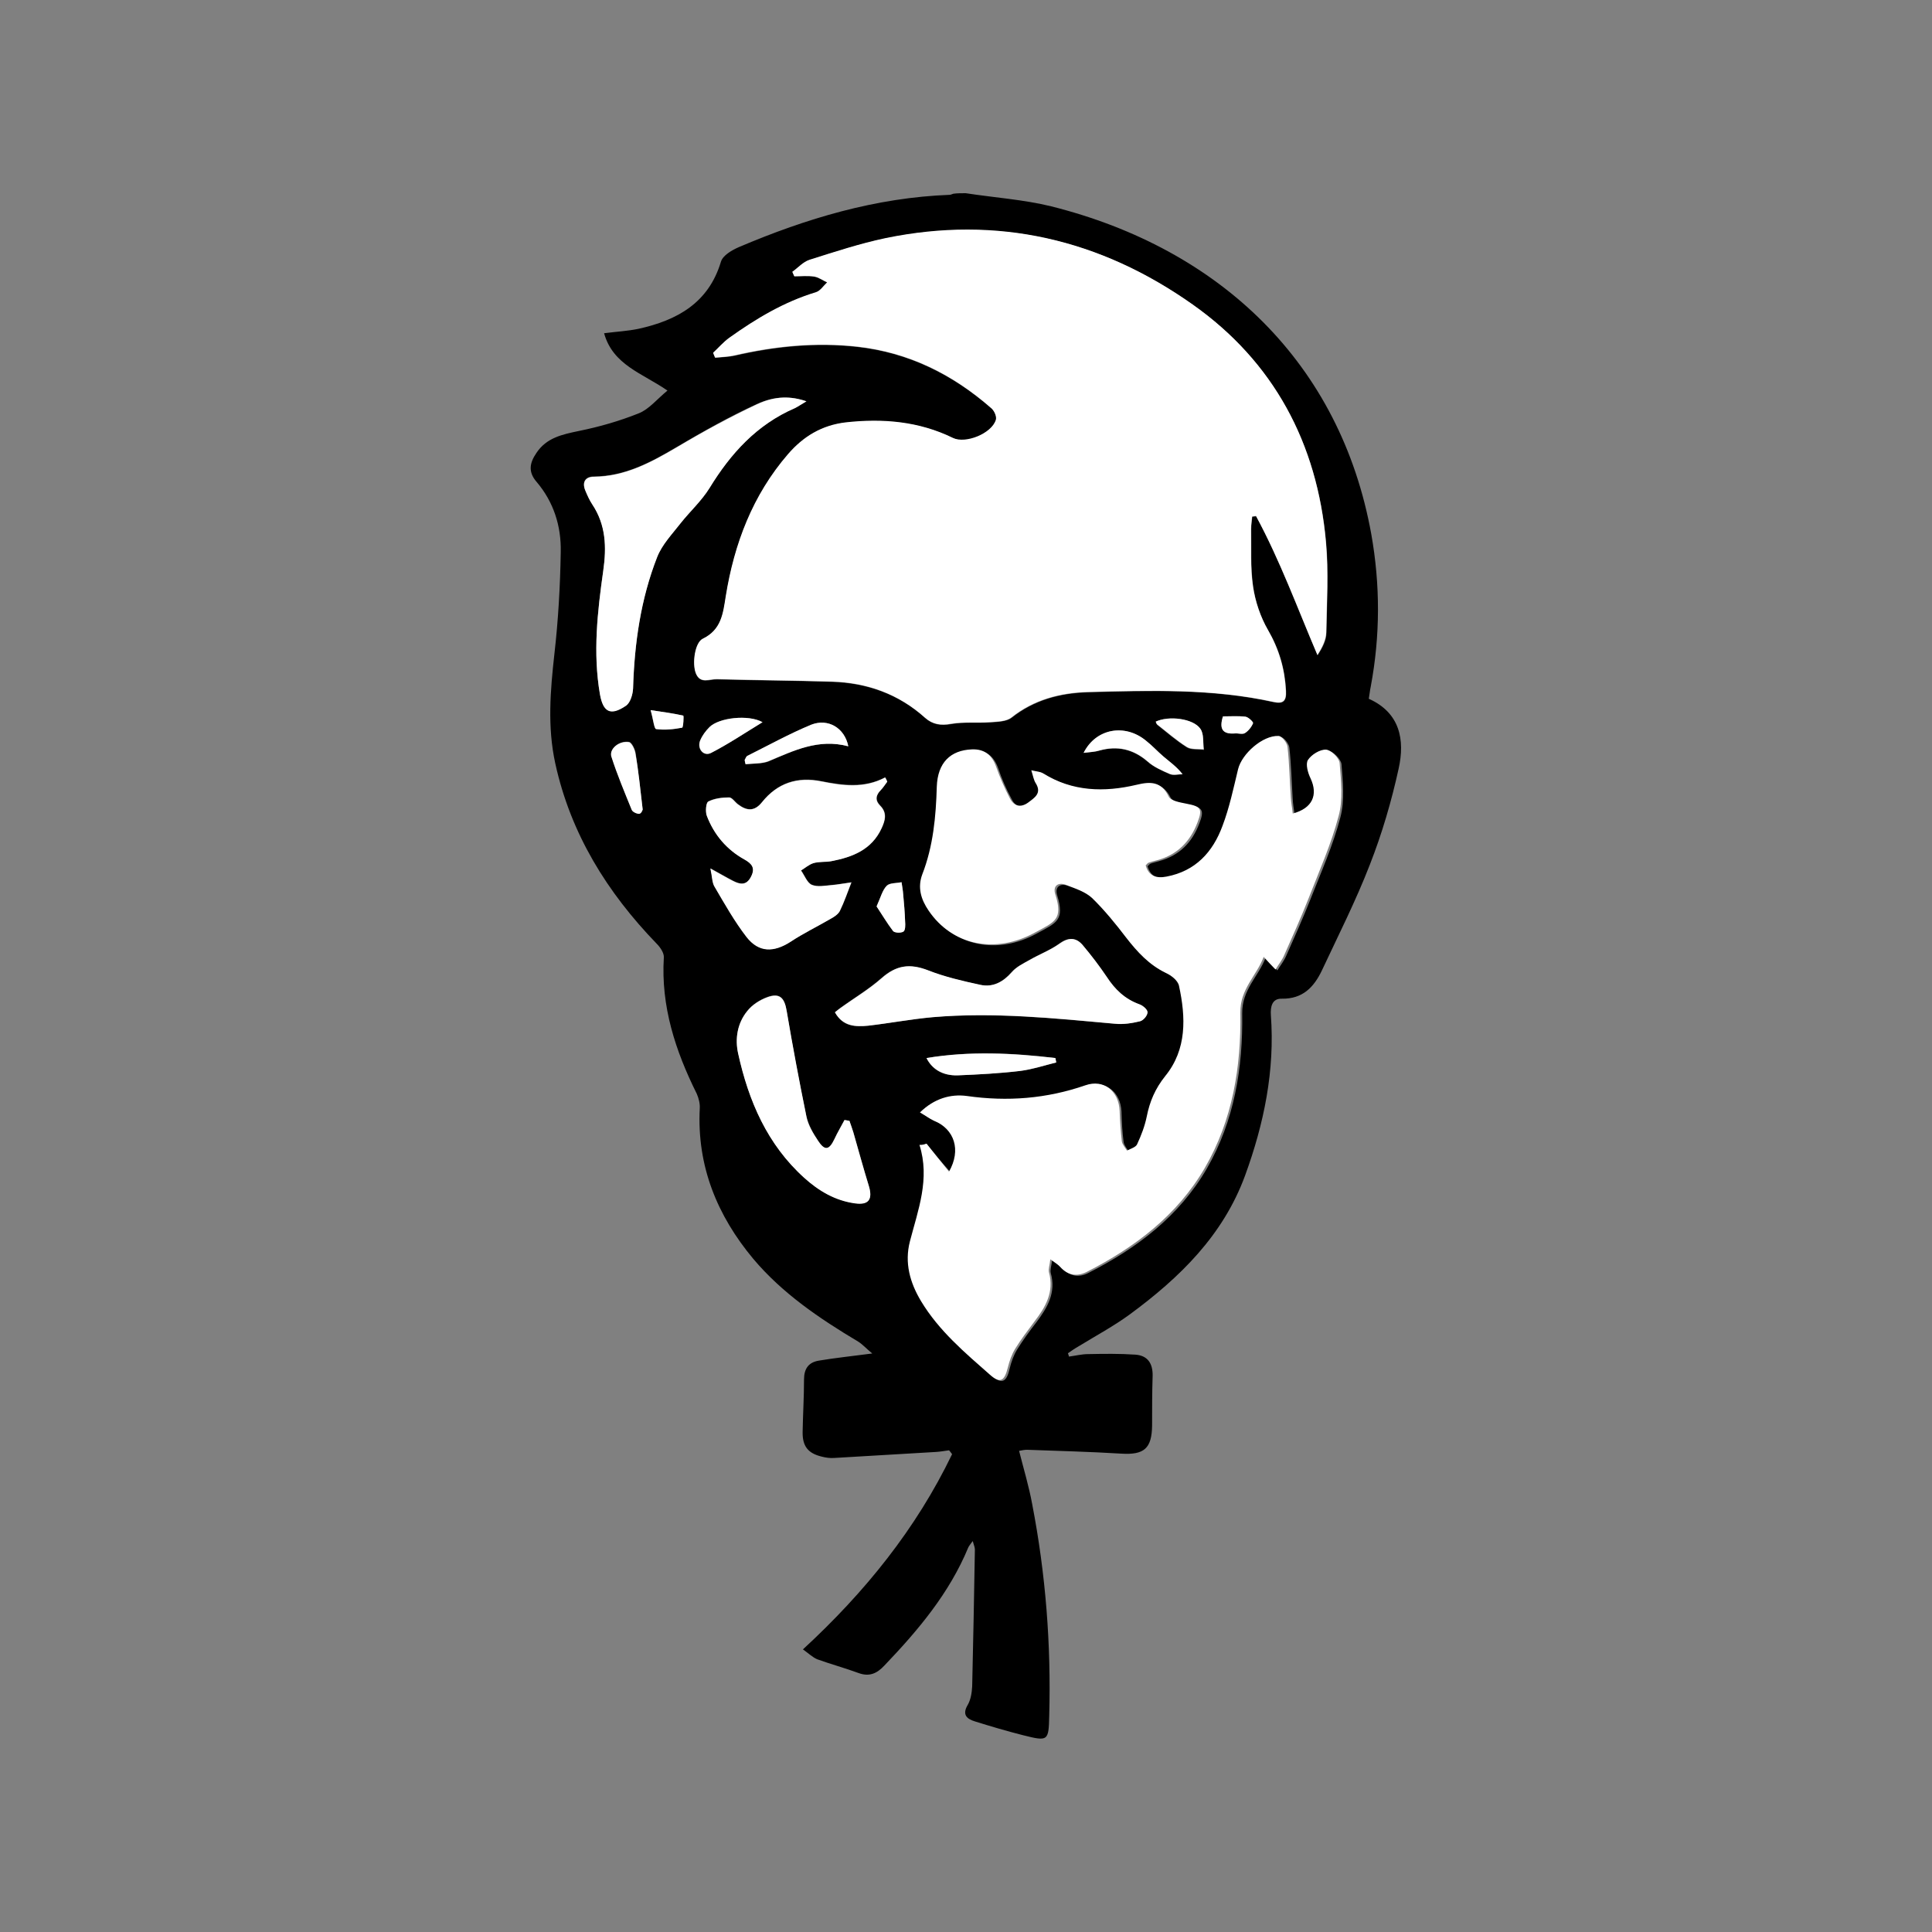 <?xml version="1.0" encoding="utf-8"?>
<!-- Generator: Adobe Illustrator 19.0.0, SVG Export Plug-In . SVG Version: 6.00 Build 0)  -->
<svg version="1.1" id="Layer_1" xmlns="http://www.w3.org/2000/svg" xmlns:xlink="http://www.w3.org/1999/xlink" x="0px" y="0px"
	 width="2500px" height="2500px" viewBox="-480 -216.6 2500 2500" style="enable-background:new -480 -216.6 2500 2500;"
	 xml:space="preserve">
<rect x="-480" y="-216.6" width="2500" height="2500" fill="#808080" stroke="none"/>
<style type="text/css">
	.st0{fill:#FFFFFF;}
</style>
<g>
	<path d="M769.6,33.4c36.9,5.7,74.9,8.2,110.7,17c219.3,55,374.3,203.7,414.1,424c11.7,65.6,11.7,131.6-0.7,197.6
		c-1.1,5-1.4,9.6-2.5,15.6c40.5,18.1,46.8,53.2,38.7,90.1c-9.2,42.2-21.6,84.5-37.3,124.5c-18.1,46.8-40.8,91.5-62.1,137
		c-10.3,21.6-24.8,36.9-51.8,36.5c-12.8-0.4-14.9,10.6-14.2,21.3c5.3,71.7-8.9,140.5-33.4,207.6c-28.4,77.4-84.5,132-149,179.5
		c-20.9,15.3-44,27.7-66,41.2c-5,2.8-9.6,6-14.2,9.2c0.4,1.4,1.1,2.8,1.4,4.3c8.2-1.1,16.7-3.2,24.8-3.2c20.2-0.4,40.8-0.7,61,0.7
		c16,1.1,22.7,11.4,22.4,27.3c-0.7,21.6-0.7,42.9-0.7,64.6c-0.4,29.5-10.3,38-39.7,36.2c-40.8-2.5-81.3-3.5-122.1-5
		c-3.2,0-6.4,0.7-10.3,1.4c6,23.8,12.8,46.1,17,69.2c17.4,90.1,24.5,181.3,22,273.2c-0.7,33.4-1.4,33.7-34.1,25.5
		c-20.9-5.3-41.5-11.4-61.7-17.7c-10.6-3.2-17.4-8.5-9.6-21.6c3.9-6.7,5.3-16,5.7-23.8c1.4-58.9,2.5-118.2,3.5-177.1
		c0-2.8-1.4-6-2.8-11c-2.8,3.9-4.6,6-5.7,8.2c-24.5,59.3-64.9,107.2-108.6,152.9c-9.6,10.3-19.5,14.9-33.7,9.6
		c-17.4-6.4-35.8-11.4-53.2-17.7c-6-2.5-11.4-7.8-18.5-12.8c80.5-74.2,146.5-156.1,193-252.6c-1.4-1.8-2.5-3.5-3.9-5
		c-5.7,0.7-11.4,1.8-16.7,2.1c-44,2.5-88,5.3-132,7.8c-5.3,0.4-11-0.4-16.3-1.8c-17.7-4.3-24.8-13.5-24.5-31.9
		c0.4-22.7,1.8-45.1,1.8-67.8c0-14.2,6-22.4,19.5-24.5c20.9-3.5,42.2-5.7,68.8-9.2c-7.8-6.4-12.4-11.7-18.1-15.3
		c-50-29.8-98.3-62.5-135.9-107.2c-46.5-55.7-73.1-119.9-69.2-194.8c0.4-6-1.4-13.1-3.9-18.8c-27.7-55.7-46.5-113.2-42.6-176.4
		c0.4-5.7-4.6-13.1-9.2-17.7c-64.2-66.4-111.4-142.3-131.3-233.5c-10.3-47.2-6.4-94-1.1-141.6c5-43.6,7.5-88,8.2-132
		c0.7-33.4-9.2-64.6-31.2-90.5c-11.4-13.1-8.9-24.8-0.4-37.3c13.1-19.9,33.4-24.1,55.4-28.7c26.3-5.3,52.2-12.8,77-22.7
		c13.5-5.3,23.8-18.5,37.3-29.5c-32.3-22.4-70.6-33-82-74.2c16.3-2.1,30.5-2.8,44.4-5.7c50-11,90.8-33.4,106.8-86.9
		c2.5-8.2,14.2-14.9,23.1-18.8C563.5,66,653.2,39.1,749,35.5c1.4,0,3.2-1.1,4.6-1.4C758.3,33.4,763.9,33.4,769.6,33.4z M442.8,239.9
		c1.1,2.1,1.8,4.6,2.8,6.7c8.2-1.1,16.7-1.1,24.8-2.8c52.5-12.1,105.4-17.4,159.3-11.4c66.4,7.5,123.1,35.8,173.2,79.5
		c3.9,3.2,7.5,11,6,15.3c-5.7,17.7-39.4,31.2-55.4,23.4c-44-21.6-90.8-25.5-138.7-20.2c-30.9,3.5-55,18.1-74.9,41.2
		c-45.8,53.2-69.5,115.7-80.5,183.8c-3.5,22-5.7,43.3-29.8,55c-10.3,5-13.8,32.3-8.9,44.7c5.7,14.2,18.1,7.1,27.3,7.5
		c49.7,1.4,99,1.4,148.7,3.2c45.4,1.4,86.6,16,120.6,46.8c9.6,8.5,20.2,10.3,33.7,7.8c16.3-2.8,33.7-1.1,50.7-2.1
		c9.2-0.7,20.9-1.1,27.3-6c29.1-23.1,62.8-31.9,98.6-33c80.5-2.1,161.1-5,240.6,12.8c12.8,2.8,16.7-1.8,16-14.5
		c-1.4-28-8.5-53.6-23.1-78.4c-9.9-17-16.7-37.3-19.5-56.8c-3.5-24.5-2.1-49.3-2.5-74.2c0-5.3,0.7-10.6,1.4-16
		c1.8-0.4,3.2-0.4,5-0.7c30.9,57.5,53.2,118.9,79.5,179.9c6.4-9.9,11.4-19.5,11.4-29.1c0.7-39,3.2-78.4-0.4-117.1
		c-11.4-127.7-67.4-233.1-172.4-307.3C944.6,93.4,811.5,62.1,666.4,91.9c-33.4,6.7-66,17.7-98.3,28c-8.2,2.5-14.9,10.3-22.4,15.6
		c0.7,1.8,1.8,3.9,2.5,5.7c8.5,0,17.4-1.1,25.9,0.4c5.7,1.1,11,5,16.7,7.5c-5,4.3-8.9,11-14.5,12.8c-41.5,12.4-77.7,34.1-112.1,58.9
		C455.9,226.1,449.6,233.2,442.8,239.9z M718.9,1263.3c-2.1,1.1-4.6,1.8-6.7,2.8c13.8,44-1.8,84.1-12.4,124.9
		c-7.1,28,0,53.6,14.5,77.4c22.7,38,56.4,66.4,89.1,95.1c13.1,11.7,19.2,8.2,23.1-9.2c2.1-8.5,5-17,9.6-24.5
		c7.5-12.1,16-23.8,24.8-35.1c14.5-19.2,25.9-38.7,18.8-63.9c-1.1-3.9,0.7-8.9,1.8-16.7c6.4,5,9.9,7.1,12.8,9.9
		c9.9,11,21.6,13.1,34.4,6.4c62.5-31.9,117.1-73.1,152.9-134.8c35.8-62.1,46.8-130.6,45.8-200.8c-0.4-30.9,20.9-47.5,30.2-72
		c6.4,6.7,10.6,11.4,15.3,16.3c3.9-6.4,8.5-12.1,11.4-18.8c10.6-24.1,21.6-48.3,31.2-72.7c13.8-35.1,29.5-70.3,39-106.8
		c5.7-21.6,3.2-45.8,1.4-68.5c-0.7-6.7-11.4-17.4-17.7-17.7c-7.8-0.4-19.2,6.4-23.4,13.5c-3.2,5.3,0,16.7,3.5,23.8
		c9.9,21.3,2.5,38.3-23.1,45.4c-1.1-7.1-2.1-13.8-2.5-20.6c-1.4-22-1.8-44-4.3-66c-0.7-5.3-7.5-13.8-11.7-13.8
		c-20.6-0.7-47.2,23.1-52.2,42.9c-6,24.5-11,49.7-20.2,73.5c-12.8,33.4-34.8,58.5-72.4,65.6c-12.8,2.5-22.7-0.4-27-14.5
		c1.4-1.4,2.5-2.8,3.9-3.5c3.5-1.4,7.5-2.1,11-3.2c26.3-7.1,42.9-24.1,52.2-49c6.7-17.4,3.9-20.6-14.2-24.1
		c-8.2-1.4-20.2-3.5-23.1-9.2c-9.9-19.5-24.1-19.2-41.5-15.3c-42.2,9.9-83.4,8.9-121.4-14.9c-3.2-2.1-7.5-2.1-14.9-3.9
		c2.8,7.8,3.5,12.8,5.7,16.7c8.2,13.1-1.1,18.8-9.9,25.2c-9.9,7.1-18.5,4.3-23.4-5.3c-7.1-13.1-13.1-26.6-17.7-40.5
		c-5.7-15.6-15.3-23.4-31.6-23.1c-27.7,1.1-44.4,17-45.4,48.3c-1.4,38.7-5,77-18.8,113.5c-6.4,17-1.8,32.3,8.2,46.8
		c30.2,44.7,86.2,56.8,137.7,28.4c25.5-13.8,36.2-17,26.3-49.3c-3.5-11,3.9-16,13.8-12.4c11.7,4.3,24.8,8.5,33.7,17
		c16.3,15.3,30.5,33,44,51.1c14.2,18.8,29.5,35.1,51.5,45.8c6.7,3.2,15.6,10.3,17,16.7c8.9,40.8,10.3,82.3-17.7,116.7
		c-13.5,16.3-20.2,33-24.1,52.9c-2.5,12.1-7.1,24.1-12.4,35.5c-1.8,3.9-8.5,5.3-13.1,8.2c-2.5-3.9-6-7.8-6.7-12.1
		c-1.8-13.1-2.5-26.3-2.8-39.4c-1.1-25.5-20.6-41.5-44.4-33c-50,17.7-100.8,21.3-153.3,13.8c-21.3-2.8-42.2,3.2-60.7,21.3
		c7.5,4.3,12.4,8.5,18.1,10.6c27,10.6,35.5,37.6,19.5,66C738,1287,728.5,1275.3,718.9,1263.3z M668.1,794.9
		c-0.7-1.8-1.4-3.9-2.5-5.7c-27.3,14.2-55,10.3-82.7,5c-31.2-6.4-56.8,2.1-76.6,27c-9.9,12.4-19.9,11.4-31.2,2.8
		c-3.9-2.8-7.8-8.9-11.4-8.9c-9.2,0-19.2,1.1-27,5.3c-3.2,1.4-3.9,12.8-1.8,18.5c9.2,24.5,25.5,43.6,48.6,56.4
		c9.6,5.3,14.2,11,8.5,22.4c-6,11.7-14.2,10.3-23.4,5.3c-8.5-4.3-16.7-9.2-29.1-16c2.5,11,2.1,18.1,5.3,23.4
		c13.1,22,25.9,44.7,41.5,65.3c15.6,20.2,35.1,20.2,57.1,6c16.7-10.6,34.4-19.5,51.5-29.5c4.6-2.5,9.9-6,12.1-10.3
		c5.7-11.7,9.9-24.1,14.9-36.9c-8.5,1.1-17,2.8-25.5,3.5c-8.5,0.7-18.5,2.8-25.9-0.4c-6-2.5-9.2-12.1-13.8-18.5
		c5.3-3.2,10.6-7.8,16.3-9.6c7.5-2.1,15.3-1.1,23.1-2.5c27.3-5,52.2-14.5,64.9-42.6c4.6-9.9,7.5-19.5-1.8-29.1
		c-6.7-6.7-6-13.5,0.7-20.2C662.8,802.7,665.3,798.8,668.1,794.9z M563.5,302.7c-19.2-6.7-40.1-7.5-64.2,3.5
		c-35.5,16.3-69.5,35.5-103.3,55.4c-33.7,19.9-67.1,38-107.5,38.3c-11,0-16,7.1-11,18.1c2.5,6,5.3,12.4,8.9,17.7
		c17.7,26.6,18.8,55,14.2,85.9c-7.5,52.9-13.5,106.4-4.3,159.7c3.9,23.4,13.8,28.4,33.7,14.9c5.7-3.9,8.9-14.5,9.2-22.4
		c1.8-58.2,9.9-115.7,31.2-170c6.4-16.3,19.5-29.8,30.5-44c12.1-15.6,27-29.1,37.3-45.4c27.7-44.7,61.4-82,110.4-103.3
		C552.8,309.5,556.7,306.6,563.5,302.7z M600.4,1093.3c10.3,18.8,26.6,19.2,42.6,17.4c28-3.2,55.7-8.5,83.4-11
		c79.1-6.7,157.5,1.4,236,8.5c10.6,1.1,21.6-0.7,32.3-3.2c4.3-1.1,9.6-7.5,9.6-11.7c0-3.2-6-8.5-10.6-10.3
		c-18.5-6.7-31.6-19.2-42.2-35.5c-9.2-14.2-19.9-27.7-30.9-40.8c-8.9-10.3-18.5-11-30.2-2.1c-11.7,8.5-25.9,13.8-39,21.3
		c-7.8,4.6-16.7,8.9-22.4,15.3c-11,12.8-24.5,20.2-40.8,16.7c-23.1-5-46.1-10.3-67.8-18.8c-23.8-9.2-41.2-6.7-60.3,10.3
		c-16.3,14.2-35.1,25.5-52.9,38.3C605.7,1089,603.9,1090.4,600.4,1093.3z M619.2,1233.8c-2.1-0.4-4.3-1.1-6.4-1.4
		c-4.3,8.2-9.2,16.3-13.1,24.8c-6.7,14.5-12.8,15.6-21.3,1.8c-6.4-9.6-12.4-20.2-14.9-31.2c-9.6-45.1-18.1-90.5-25.5-136.3
		c-2.8-17-8.9-23.8-24.8-18.1c-9.6,3.5-19.9,9.9-26.3,18.1c-12.8,16-16,35.8-11.7,55c13.5,61.4,37.6,117.8,85.5,160.7
		c18.8,17,40.1,29.5,65.6,33c17.7,2.5,23.1-5,18.1-22c-7.1-23.1-13.5-46.5-20.2-69.9C622.7,1243.7,620.6,1238.8,619.2,1233.8z
		 M718.9,1152.5c7.1,14.9,21.3,23.1,40.1,22.4c27-1.1,53.9-2.5,80.9-5.7c16-1.8,31.2-7.1,46.8-11c-0.4-1.8-0.7-3.9-1.1-5.7
		C830.3,1145.8,775.3,1143,718.9,1152.5z M617.7,749.1c-5-23.8-26.3-36.5-47.5-27.7c-28.4,11.4-55.4,26.6-83,40.5
		c-1.4,0.7-2.1,3.5-3.2,5.3c0.4,1.8,0.7,3.5,1.1,5.3c9.9-1.1,20.9-0.4,29.8-3.9C547.1,754.8,579.1,738.8,617.7,749.1z M922.2,757.6
		c8.9-1.1,14.5-1.1,19.9-2.8c23.4-6.4,44-2.1,62.8,14.2c8.2,7.1,18.5,11.7,28.4,16c4.6,2.1,11,0.4,16.7,0.4
		c-8.2-10.3-16.7-16.3-24.5-22.7c-8.2-6.7-15.3-14.5-23.1-20.9C975.8,719.6,938.2,725.7,922.2,757.6z M351.6,830.7
		c-3.2-27.3-5.7-49.7-8.9-72c-0.7-5.7-5-14.5-8.5-15.3c-12.8-2.1-25.9,8.9-22.7,18.8c7.5,23.4,17,46.1,26.3,68.8
		c1.1,2.8,7.5,5.7,10.3,5C350.6,835.3,352,830,351.6,830.7z M506.7,717.9c-18.8-10.3-56.8-5.7-68.8,6.4c-5,5-9.2,11-12.1,17.4
		c-4.3,10.6,4.6,21.3,14.2,16C462.3,746.3,483.3,732.4,506.7,717.9z M654.3,956.3c6.7,10.3,13.1,21.6,21.3,31.6
		c2.1,2.5,10.3,2.8,13.5,0.7c2.5-1.8,2.5-8.5,2.1-13.1c-0.4-11.7-1.4-23.4-2.5-35.1c-0.4-5.3-1.4-10.6-2.1-15.6
		c-6.4,1.4-15.3,0.7-19.2,4.6C661.7,935.4,659.6,944.6,654.3,956.3z M1015.5,717.2c0.7,1.4,1.1,3.2,2.1,4.3
		c12.4,9.9,24.8,20.6,38.3,29.1c5.7,3.5,14.5,2.1,22,3.2c-1.4-8.9,0.4-20.2-4.3-26.6C1063.8,712.9,1032.2,709,1015.5,717.2z
		 M361.9,702.3c3.2,12.1,4.3,24.1,7.1,24.5c11,1.8,22.7,0.4,33.7-1.8c1.4-0.4,2.1-15.6,1.4-15.6
		C392.1,706.5,379.3,705.1,361.9,702.3z M1102.5,710.4c-5,16-0.7,23.1,15.3,22c4.3-0.4,9.6,1.8,12.8-0.4c4.6-2.8,8.5-7.8,10.6-12.8
		c0.7-1.4-6-7.8-9.9-8.5C1122,709.7,1112.4,710.4,1102.5,710.4z"/>
	<path class="st0" d="M442.8,239.9c7.1-6.4,13.1-13.8,20.9-19.5c34.8-24.8,71-46.5,112.1-58.9c5.7-1.8,9.6-8.2,14.5-12.8
		c-5.7-2.5-11-6.7-16.7-7.5c-8.5-1.4-17-0.4-25.9-0.4c-0.7-1.8-1.8-3.9-2.5-5.7c7.5-5.3,13.8-12.8,22.4-15.6
		c32.6-10.3,64.9-20.9,98.3-28c144.8-29.8,277.8,1.4,397.4,85.9c105,74.2,161.1,179.5,172.4,307.3c3.5,38.7,1.1,78.1,0.4,117.1
		c-0.4,9.6-5,19.2-11.4,29.1c-25.9-61-48.3-122.4-79.5-179.9c-1.8,0.4-3.2,0.4-5,0.7c-0.4,5.3-1.4,10.6-1.4,16
		c0.4,24.8-1.1,50,2.5,74.2c2.8,19.5,9.6,39.7,19.5,56.8c14.2,24.8,21.6,50.4,23.1,78.4c0.7,12.8-3.2,17.4-16,14.5
		c-79.5-17.4-160-14.9-240.6-12.8c-35.8,1.1-69.5,9.9-98.6,33c-6.7,5.3-18.1,5.3-27.3,6c-16.7,1.4-34.1-0.7-50.7,2.1
		c-13.5,2.5-24.1,0.7-33.7-7.8c-34.4-30.9-75.2-45.4-120.6-46.8c-49.7-1.4-99-1.8-148.7-3.2c-9.6-0.4-21.6,6.7-27.3-7.5
		c-5-12.4-1.4-39.7,8.9-44.7c24.1-11.7,26.3-32.6,29.8-55c11-68.1,34.8-130.9,80.5-183.8c19.9-23.1,44-37.6,74.9-41.2
		c47.9-5.3,94.7-1.4,138.7,20.2c16.3,7.8,50-5.7,55.4-23.4c1.4-4.3-2.1-12.1-6-15.3c-49.7-43.6-106.4-72-173.2-79.5
		c-53.9-6-106.8-0.7-159.3,11.4c-8.2,1.8-16.3,2.1-24.8,2.8C444.6,244.5,443.5,242,442.8,239.9z"/>
	<path class="st0" d="M718.9,1263.3c9.6,12.1,19.2,24.1,29.1,36.2c16-28,7.1-55-19.5-66c-5.7-2.5-10.6-6.4-18.1-10.6
		c18.5-18.1,39.7-24.1,60.7-21.3c52.5,7.5,103.3,3.5,153.3-13.8c24.1-8.5,43.3,7.8,44.4,33c0.4,13.1,1.4,26.6,2.8,39.4
		c0.7,4.3,4.3,8.2,6.7,12.1c4.6-2.5,11.4-4.3,13.1-8.2c5.3-11.4,9.9-23.4,12.4-35.5c3.9-19.9,11-36.5,24.1-52.9
		c28-34.4,26.6-75.9,17.7-116.7c-1.4-6.7-9.9-13.5-17-16.7c-21.6-10.3-36.9-27-51.5-45.8c-13.5-17.7-28-35.5-44-51.1
		c-8.9-8.2-21.6-12.4-33.7-17c-10.3-3.9-17.4,1.4-13.8,12.4c10.3,32.3-0.7,35.5-26.3,49.3c-51.8,28.4-107.5,16.3-137.7-28.4
		c-9.9-14.5-14.5-29.8-8.2-46.8c14.2-36.5,17.7-74.9,18.8-113.5c1.1-31.2,17.7-47.2,45.4-48.3c16.3-0.7,26.3,7.5,31.6,23.1
		c5,13.8,11,27.7,17.7,40.5c5,9.6,13.5,12.4,23.4,5.3c8.5-6.4,18.1-12.1,9.9-25.2c-2.5-3.9-3.2-8.5-5.7-16.7
		c7.5,1.8,11.7,1.8,14.9,3.9c38.3,23.8,79.5,24.8,121.4,14.9c17.7-4.3,31.9-4.6,41.5,15.3c2.8,5.7,14.9,7.5,23.1,9.2
		c18.5,3.5,20.9,6.7,14.2,24.1c-9.2,24.5-25.9,41.9-52.2,49c-3.5,1.1-7.5,1.8-11,3.2c-1.4,0.4-2.5,2.1-3.9,3.5
		c3.9,14.2,14.2,17,27,14.5c37.6-7.1,60-31.9,72.4-65.6c8.9-23.4,14.2-48.6,20.2-73.5c5-19.9,31.6-43.6,52.2-42.9
		c4.3,0,11,8.9,11.7,13.8c2.5,22,2.8,44,4.3,66c0.4,6.7,1.8,13.5,2.5,20.6c25.5-6.7,33-24.1,23.1-45.4c-3.5-7.1-6.7-18.5-3.5-23.8
		c4.6-7.1,15.6-13.8,23.4-13.5c6.4,0.4,17.4,11,17.7,17.7c1.8,22.7,4.6,46.8-1.4,68.5c-9.6,36.5-25.2,71.3-39,106.8
		c-9.6,24.5-20.6,48.6-31.2,72.7c-2.8,6.7-7.5,12.4-11.4,18.8c-4.6-4.6-9.2-9.6-15.3-16.3c-9.2,24.5-30.5,41.2-30.2,72
		c1.1,70.3-9.9,138.7-45.8,200.8c-35.8,61.7-90.5,102.9-152.9,134.8c-12.8,6.4-24.5,4.6-34.4-6.4c-2.8-3.2-6.4-5.3-12.8-9.9
		c-0.7,7.8-2.8,12.4-1.8,16.7c7.1,25.5-4.3,45.1-18.8,63.9c-8.5,11.4-17.4,23.1-24.8,35.1c-4.6,7.5-7.5,16-9.6,24.5
		c-4.3,17.4-9.9,20.9-23.1,9.2c-32.6-28.7-66-56.8-89.1-95.1c-14.5-24.1-21.6-49.7-14.5-77.4c10.6-40.8,26.3-80.9,12.4-124.9
		C714.3,1265,716.7,1264,718.9,1263.3z"/>
	<path class="st0" d="M668.1,794.9c-2.8,3.5-5.3,7.8-8.5,11c-6.7,6.7-7.5,13.5-0.7,20.2c9.2,9.2,6.4,19.2,1.8,29.1
		c-12.8,27.7-37.6,37.3-64.9,42.6c-7.5,1.4-15.6,0.4-23.1,2.5c-6,1.8-11,6.4-16.3,9.6c4.6,6.4,7.8,15.6,13.8,18.5
		c7.5,3.2,17,1.1,25.9,0.4c8.5-0.7,17.4-2.5,25.5-3.5c-5,12.8-9.2,25.2-14.9,36.9c-2.1,4.3-7.5,7.8-12.1,10.3
		c-17,9.9-35.1,18.5-51.5,29.5c-22,14.2-41.2,14.2-57.1-6c-15.6-20.2-28.4-42.9-41.5-65.3c-3.2-5.3-2.8-12.1-5.3-23.4
		c12.4,6.7,20.6,11.7,29.1,16c9.2,4.6,17.4,6.4,23.4-5.3c6-11.4,1.1-17-8.5-22.4c-23.1-12.8-39.4-32.3-48.6-56.4
		c-2.1-5.3-1.1-16.7,1.8-18.5c7.8-3.9,17.7-5.3,27-5.3c3.9,0,7.5,6,11.4,8.9c11.4,8.5,21.3,9.6,31.2-2.8c19.9-24.8,45.8-33,76.6-27
		c27.7,5.7,55.4,9.6,82.7-5C666.4,791,667.4,793.1,668.1,794.9z"/>
	<path class="st0" d="M563.5,302.7c-6.7,3.9-10.6,6.7-14.9,8.9c-49.3,21.3-83,58.5-110.4,103.3c-10.3,16.7-25.2,30.2-37.3,45.4
		c-11,14.2-24.1,27.7-30.5,44c-21.3,54.3-29.5,111.8-31.2,170c-0.4,7.8-3.5,18.5-9.2,22.4c-19.9,13.5-29.5,8.5-33.7-14.9
		c-9.2-53.6-3.2-106.8,4.3-159.7c4.3-30.5,3.5-59.3-14.2-85.9c-3.5-5.3-6.4-11.7-8.9-17.7c-4.6-11,0-18.1,11-18.1
		c40.5-0.4,73.8-18.5,107.5-38.3c33.4-19.9,67.8-38.7,103.3-55.4C523.4,295.3,543.9,296,563.5,302.7z"/>
	<path class="st0" d="M600.4,1093.3c3.2-2.5,5.3-4.3,7.5-5.7c17.7-12.8,36.5-23.8,52.9-38.3c19.2-17,36.5-19.5,60.3-10.3
		c21.6,8.5,44.7,13.8,67.8,18.8c16.3,3.5,29.5-3.9,40.8-16.7c5.7-6.7,14.5-11,22.4-15.3c12.8-7.5,27-12.8,39-21.3
		c12.1-8.5,21.6-8.2,30.2,2.1c11,13.1,21.3,26.6,30.9,40.8c10.6,16.3,23.4,28.7,42.2,35.5c4.3,1.4,10.6,6.7,10.6,10.3
		c0,4.3-5.3,10.6-9.6,11.7c-10.3,2.5-21.6,4.3-32.3,3.2c-78.4-7.1-157.2-15.3-236-8.5c-28,2.5-55.7,7.8-83.4,11
		C627,1112.1,610.7,1111.7,600.4,1093.3z"/>
	<path class="st0" d="M619.2,1233.8c1.8,5,3.5,9.9,5,14.9c6.7,23.4,13.1,46.8,20.2,69.9c5,17-0.4,24.5-18.1,22
		c-25.5-3.5-46.8-16-65.6-33c-47.9-43.3-72-99.4-85.5-160.7c-4.3-19.2-1.1-39.4,11.7-55c6.4-8.2,16.3-14.5,26.3-18.1
		c16-5.7,22,1.1,24.8,18.1c7.8,45.4,16.3,90.8,25.5,136.3c2.1,11,8.5,21.6,14.9,31.2c8.9,13.5,14.5,12.4,21.3-1.8
		c3.9-8.5,8.9-16.7,13.1-24.8C614.9,1233.1,617,1233.4,619.2,1233.8z"/>
	<path class="st0" d="M718.9,1152.5c56.1-9.2,111.4-6.4,166.8,0c0.4,1.8,0.7,3.9,1.1,5.7c-15.6,3.9-30.9,8.9-46.8,11
		c-27,3.2-53.9,4.6-80.9,5.7C740.2,1175.3,726.3,1167.1,718.9,1152.5z"/>
	<path class="st0" d="M617.7,749.1c-38.7-10.3-70.6,5.7-103.3,19.2c-8.9,3.5-19.9,2.8-29.8,3.9c-0.4-1.8-0.7-3.5-1.1-5.3
		c1.1-1.8,1.8-4.3,3.2-5.3c27.7-13.8,54.6-28.7,83-40.5C591.5,712.6,613.1,725.3,617.7,749.1z"/>
	<path class="st0" d="M922.2,757.6c16-31.9,53.6-38,80.5-16c8.2,6.4,15.3,14.2,23.1,20.9c7.8,6.7,16.3,12.4,24.5,22.7
		c-5.7,0-12.1,1.8-16.7-0.4c-9.9-4.3-20.6-8.9-28.4-16c-18.8-16.3-39.4-20.9-62.8-14.2C937.1,756.2,931.1,756.5,922.2,757.6z"/>
	<path class="st0" d="M351.6,830.7c0.4-0.7-1.1,4.6-3.9,5.7c-2.8,0.7-9.2-2.1-10.3-5c-9.2-22.7-18.8-45.4-26.3-68.8
		c-3.2-9.9,9.9-20.9,22.7-18.8c3.5,0.7,7.8,9.6,8.5,15.3C346.3,781,348.4,803.4,351.6,830.7z"/>
	<path class="st0" d="M506.7,717.9c-23.8,14.5-44.4,28.4-66.4,39.7c-9.6,5-18.5-5.3-14.2-16c2.5-6.4,7.1-12.4,12.1-17.4
		C450.3,712.2,488.2,707.6,506.7,717.9z"/>
	<path class="st0" d="M654.3,956.3c5.3-11.7,7.5-20.9,13.1-26.6c3.9-3.9,12.4-3.2,19.2-4.6c0.7,5.3,1.8,10.3,2.1,15.6
		c1.1,11.7,2.1,23.4,2.5,35.1c0.4,4.6,0.4,11.4-2.1,13.1c-3.2,2.1-11.4,1.8-13.5-0.7C667.8,977.6,661,966.3,654.3,956.3z"/>
	<path class="st0" d="M1015.5,717.2c16.7-7.8,48.6-4.3,57.8,9.2c4.6,6.7,3.2,17.7,4.3,26.6c-7.5-0.7-16.3,0.4-22-3.2
		c-13.5-8.5-25.5-19.2-38.3-29.1C1016.6,720.4,1016.2,718.6,1015.5,717.2z"/>
	<path class="st0" d="M361.9,702.3c17,2.5,29.8,4.3,42.2,7.1c1.1,0.4,0,15.6-1.4,15.6c-11,2.1-22.7,3.2-33.7,1.8
		C366.5,726.4,365.5,714.3,361.9,702.3z"/>
	<path class="st0" d="M1102.5,710.4c9.6,0,19.5-0.7,29.1,0.4c3.9,0.4,10.6,7.1,9.9,8.5c-2.1,5-6,9.9-10.6,12.8
		c-3.2,1.8-8.5,0-12.8,0.4C1101.7,733.8,1097.5,726.4,1102.5,710.4z"/>
</g>
</svg>
